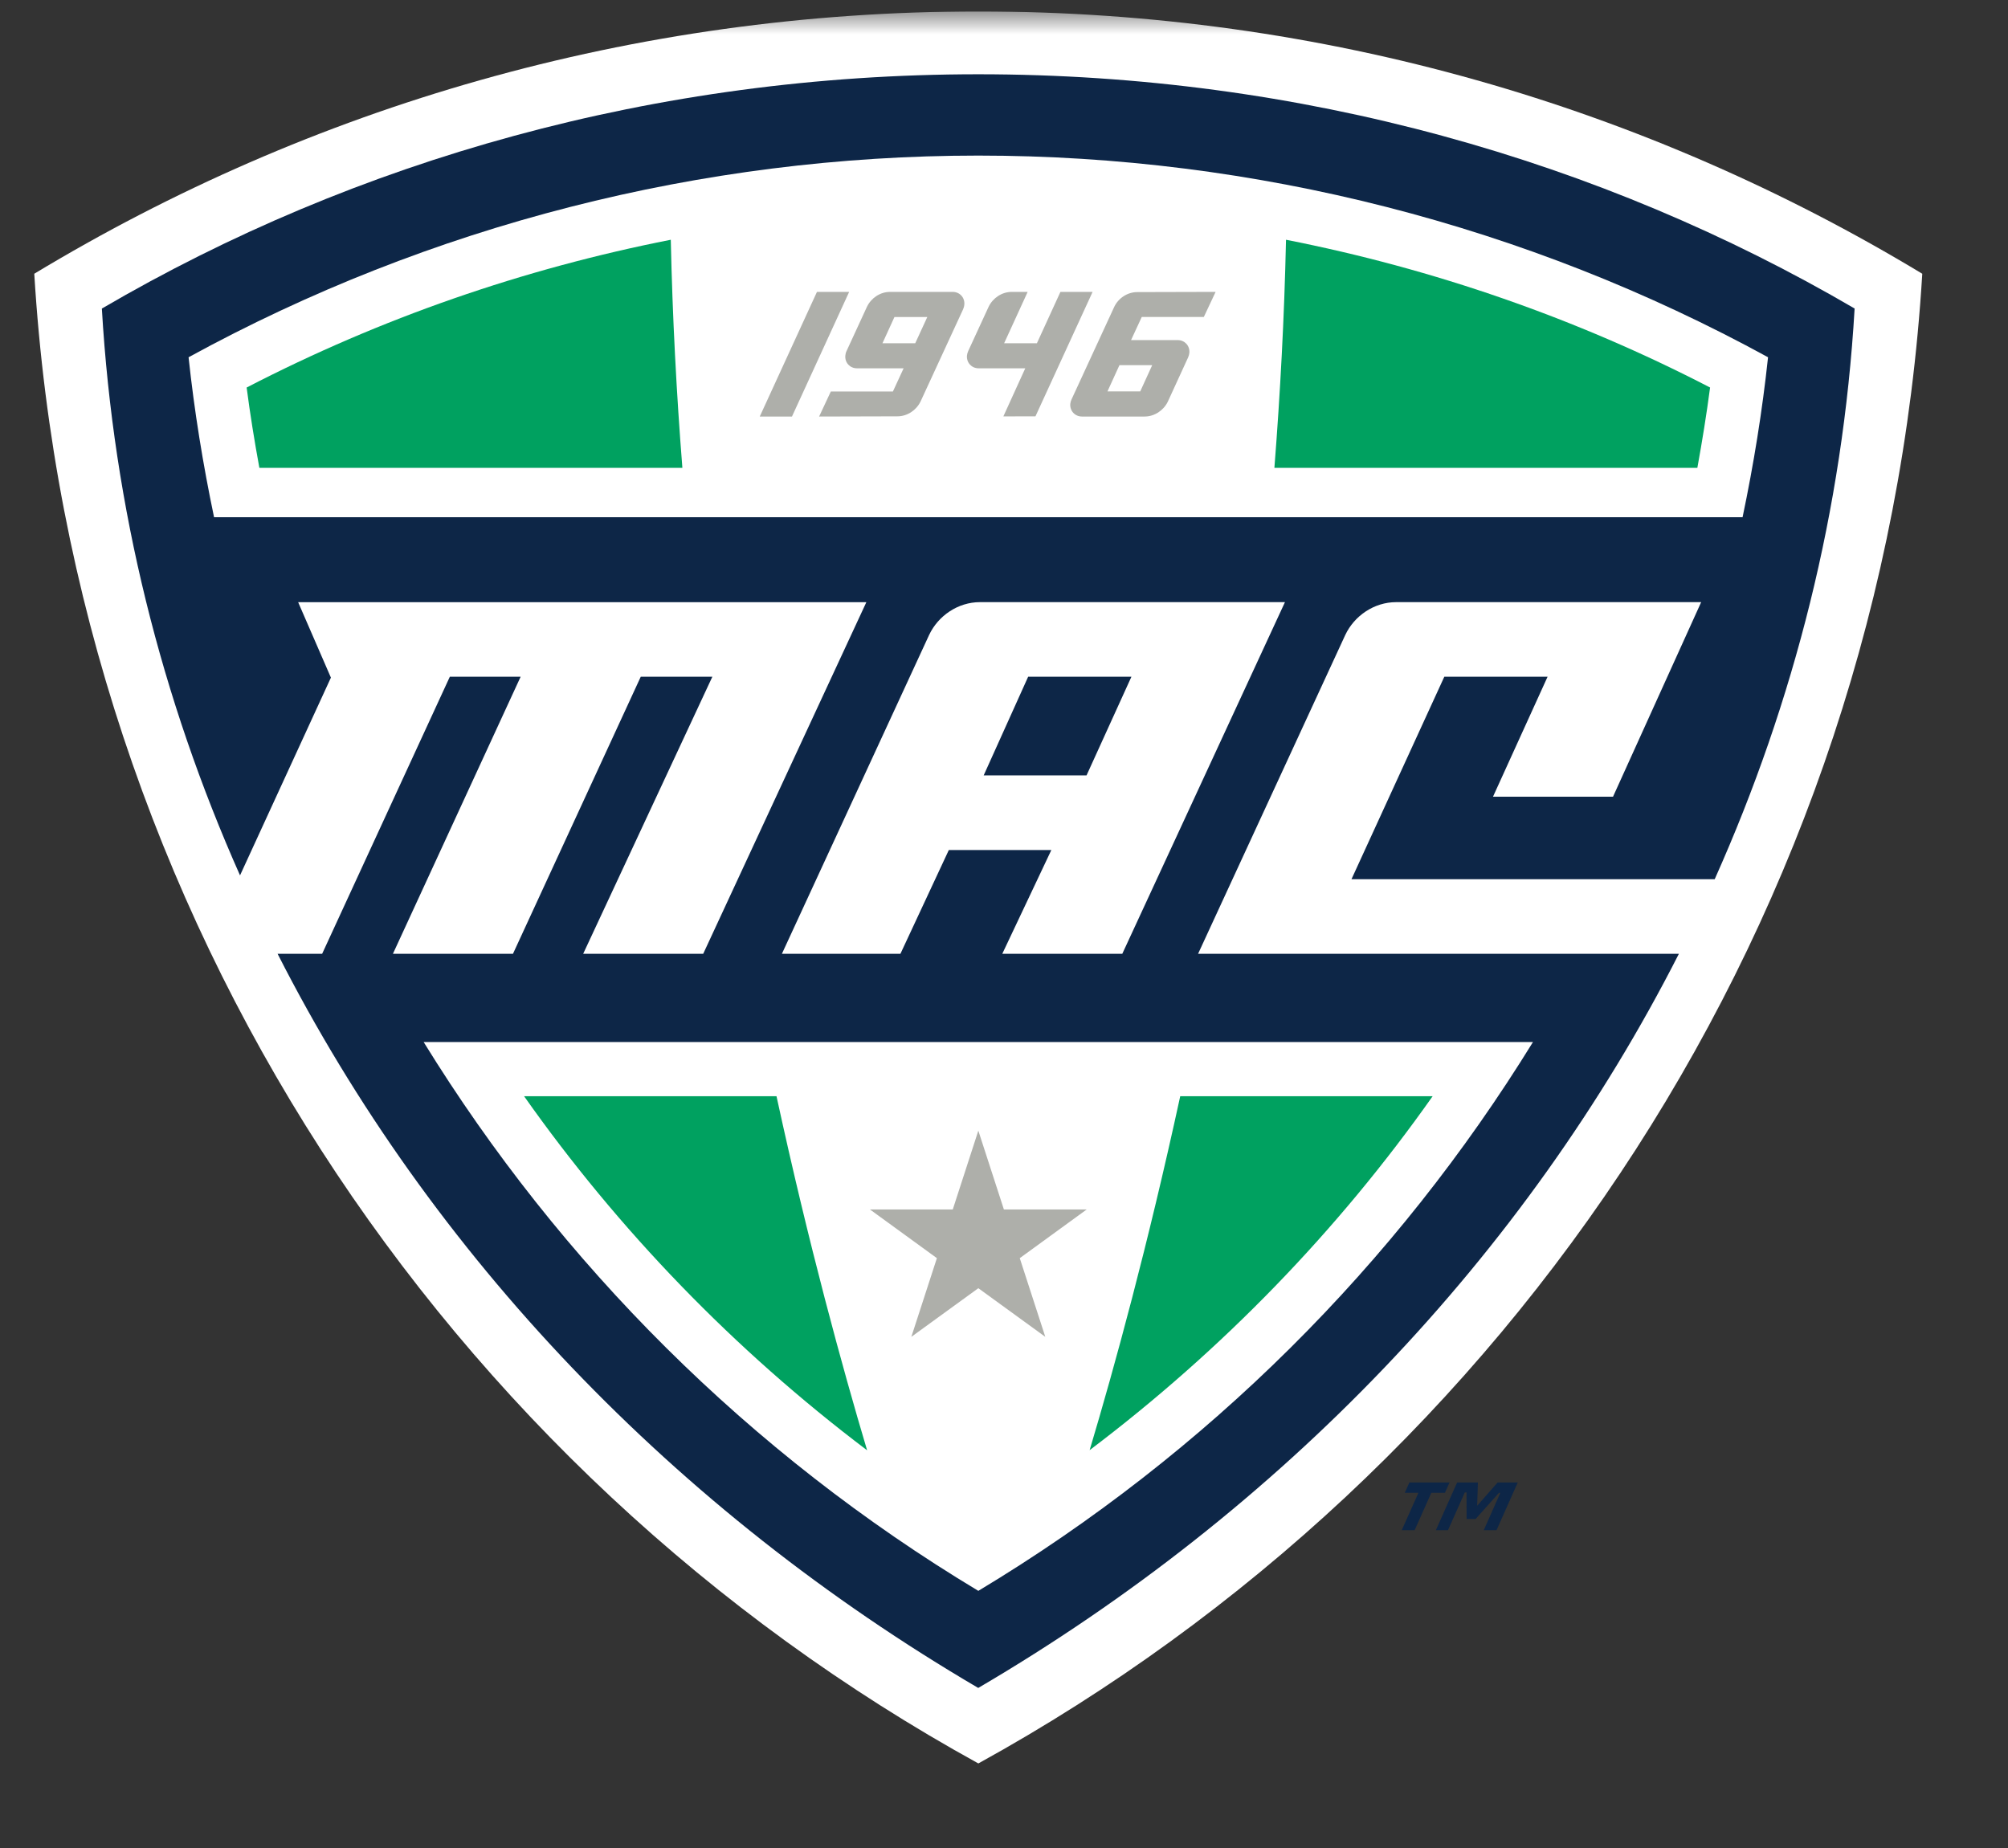 <svg width="88" height="81" viewBox="0 0 88 81" fill="none" xmlns="http://www.w3.org/2000/svg">
<rect x="0" y="0" width="88" height="81" fill="#333333" stroke="none"/>
<g clip-path="url(#clip0_13204_56325)">
<mask id="mask0_13204_56325" style="mask-type:luminance" maskUnits="userSpaceOnUse" x="0" y="0" width="88" height="81">
<path d="M87.315 0.5H0.5V80.5H87.315V0.5Z" fill="white"/>
</mask>
<g mask="url(#mask0_13204_56325)">
<path d="M1.502 11.998C3.21 40.164 19.474 64.404 42.876 77.289C66.272 64.404 82.535 40.164 84.243 11.998C72.169 4.702 58.016 0.501 42.876 0.501C27.734 0.501 13.579 4.702 1.502 11.998Z" fill="white"/>
<path d="M58.955 27.832C59.352 26.987 60.224 26.391 61.186 26.391H74.553L70.69 34.919H65.43L67.823 29.659H63.297L59.228 38.535H75.146C78.625 30.76 80.764 22.34 81.278 13.522C70.164 7.023 56.996 3.255 42.873 3.255C28.748 3.255 15.575 7.023 4.464 13.524C4.975 22.277 7.081 30.639 10.519 38.367L14.502 29.699L13.066 26.392H37.968L30.818 41.803H25.558L31.219 29.66H28.081L22.481 41.803H17.22L22.817 29.66H19.714L14.118 41.803H12.165C18.894 55.036 29.601 66.202 42.871 73.98C56.142 66.202 66.847 55.036 73.577 41.803H52.506L58.955 27.832Z" fill="#0D2647"/>
<path d="M42.875 6.819C30.76 6.819 18.825 9.877 8.264 15.658C8.517 18.025 8.897 20.361 9.381 22.668H76.368C76.852 20.361 77.231 18.024 77.484 15.658C66.921 9.877 54.989 6.819 42.875 6.819ZM18.566 45.671C24.553 55.382 32.832 63.69 42.875 69.725C52.917 63.69 61.196 55.386 67.182 45.671H18.567H18.566Z" fill="white"/>
<path d="M29.397 10.508C22.933 11.78 16.665 13.953 10.809 16.985C10.963 18.166 11.153 19.341 11.367 20.506H29.905C29.647 17.244 29.471 13.902 29.397 10.508ZM56.359 10.508C56.285 13.902 56.106 17.245 55.85 20.506H74.386C74.598 19.339 74.788 18.166 74.944 16.984C69.092 13.954 62.822 11.779 56.359 10.508ZM22.968 48.046C27.111 53.921 32.176 59.164 38.001 63.565C36.914 59.919 35.448 54.576 34.03 48.046H22.968ZM51.723 48.046C50.306 54.572 48.843 59.915 47.753 63.558C53.576 59.16 58.644 53.921 62.785 48.046H51.723Z" fill="#00A160"/>
<path d="M35.803 12.793L33.296 18.256H34.708L37.214 12.793H35.803ZM39.009 12.793C38.574 12.793 38.183 13.059 37.997 13.439L37.1 15.385C37.069 15.448 37.052 15.518 37.046 15.59C37.021 15.896 37.249 16.142 37.555 16.142H39.601L39.132 17.158H36.411L35.897 18.256L39.329 18.247C39.764 18.247 40.155 17.98 40.341 17.602L42.209 13.553C42.235 13.489 42.257 13.419 42.261 13.347C42.287 13.041 42.06 12.793 41.751 12.793H39.009ZM44.341 12.793C43.906 12.793 43.515 13.059 43.329 13.439L42.432 15.385C42.402 15.448 42.384 15.518 42.376 15.59C42.354 15.896 42.581 16.142 42.886 16.142H44.932L43.972 18.25L45.379 18.247L47.883 12.793H46.473L45.442 15.044H44.006L45.037 12.793H44.341ZM53.274 12.793L49.84 12.802C49.405 12.802 49.014 13.069 48.832 13.447L46.964 17.496C46.934 17.56 46.912 17.628 46.904 17.703C46.882 18.008 47.109 18.256 47.418 18.256H50.16C50.595 18.256 50.99 17.989 51.176 17.611L52.069 15.665C52.099 15.6 52.117 15.531 52.124 15.459C52.147 15.153 51.92 14.906 51.615 14.906H49.568L50.037 13.893H52.757L53.274 12.793ZM39.199 13.894H40.639L40.11 15.044H38.674L39.199 13.894ZM49.059 16.005H50.495L49.97 17.155H48.534L49.059 16.005ZM42.875 49.555L41.755 53.008H38.123L41.059 55.143L39.939 58.592L42.875 56.46L45.81 58.592L44.691 55.143L47.626 53.008H43.995L42.875 49.555Z" fill="#AEAFAA"/>
<path d="M63.324 65.427H62.727L61.996 67.066H61.431L62.162 65.427H61.564L61.766 64.975H63.526L63.324 65.427ZM65.585 67.066H65.024L65.751 65.43H65.691L64.667 66.576H64.273L64.271 65.41H64.195L63.458 67.066H62.926L63.858 64.975H64.769L64.736 65.996L65.632 64.975H66.515L65.585 67.066Z" fill="#0D2647"/>
<path d="M42.946 26.391C41.985 26.391 41.112 26.987 40.717 27.832L34.267 41.803H39.461L41.582 37.255H46.075L43.925 41.803H49.184L56.313 26.391H42.946ZM47.617 33.985H43.109L45.059 29.659H49.585L47.617 33.985Z" fill="white"/>
</g>
</g>
<defs>
<clipPath id="clip0_13204_56325">
<rect width="87" height="80" fill="white" transform="translate(0.5 0.5)"/>
</clipPath>
</defs>
</svg>
